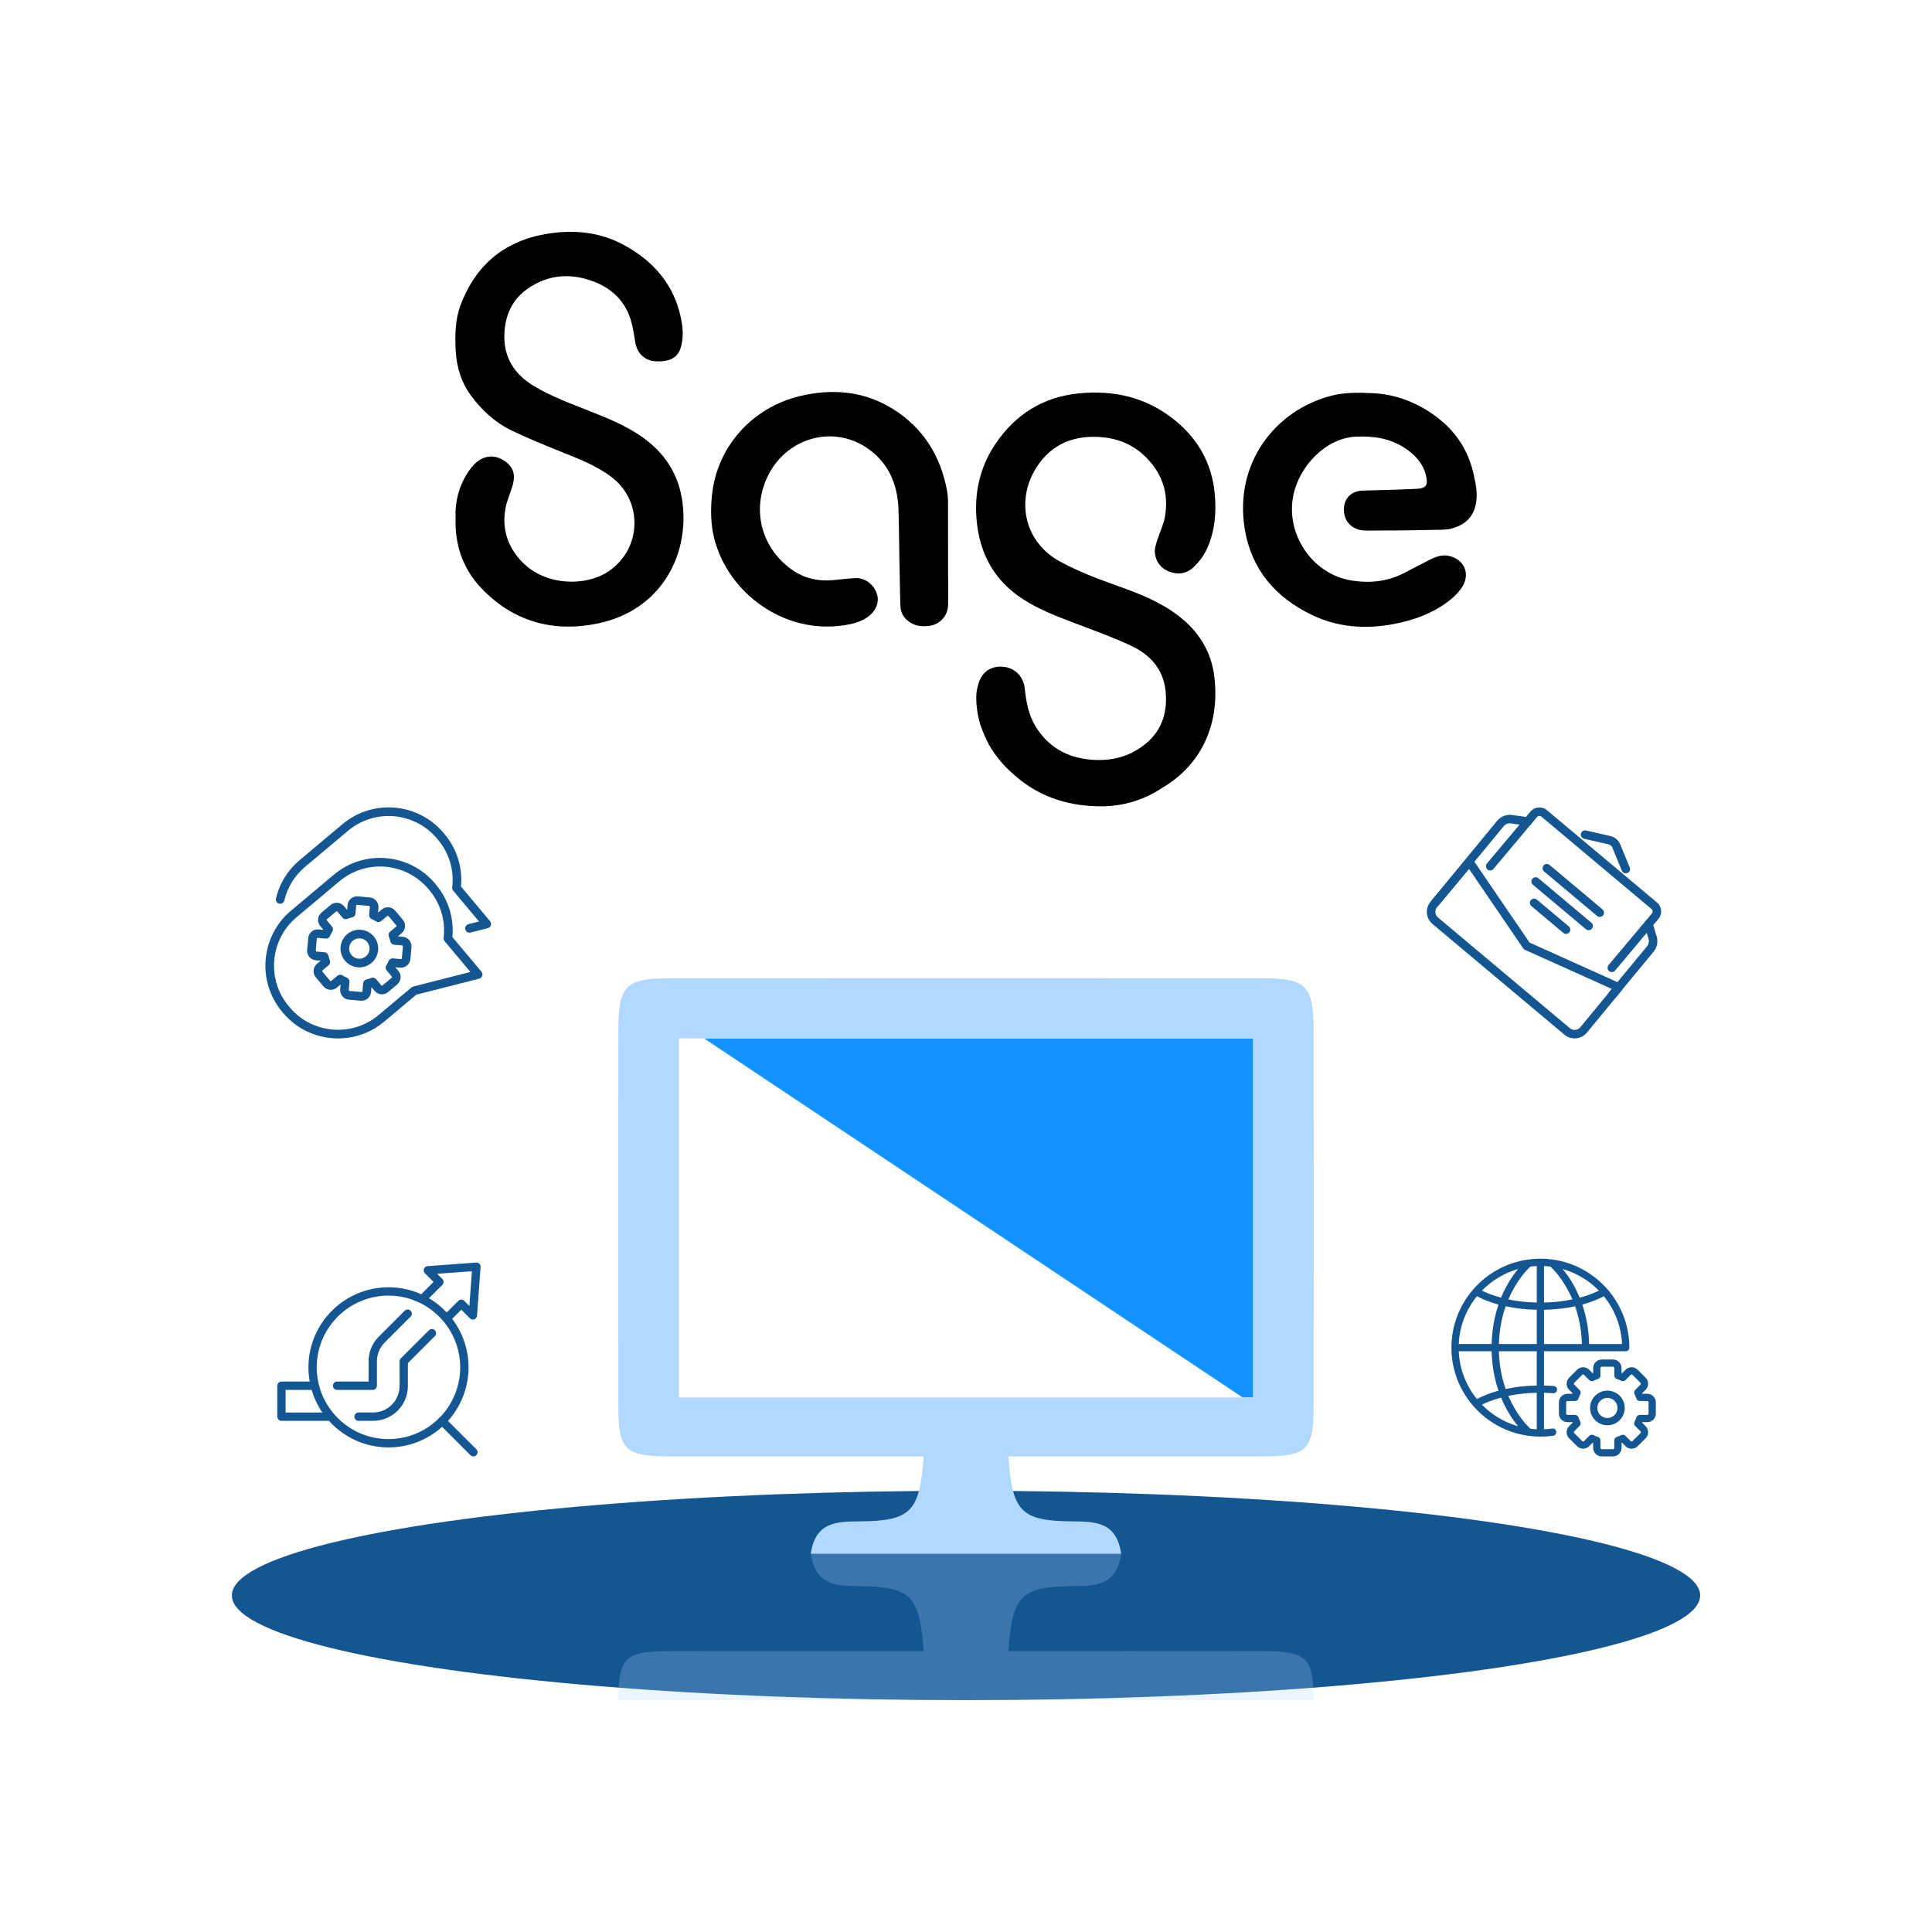 <?xml version="1.0" encoding="utf-8"?>
<!-- Generator: Adobe Illustrator 27.3.1, SVG Export Plug-In . SVG Version: 6.00 Build 0)  -->
<svg version="1.1" xmlns="http://www.w3.org/2000/svg" xmlns:xlink="http://www.w3.org/1999/xlink" x="0px" y="0px"
	 viewBox="0 0 150 149.998" style="enable-background:new 0 0 150 149.998;" xml:space="preserve">
<style type="text/css">
	.st0{fill:#135692;}
	.st1{fill:none;}
	.st2{fill:#1293FF;}
	.st3{fill:#B1D9FF;}
	.st4{opacity:0.25;}
</style>
<g id="Templete">
</g>
<g id="Work">
	<ellipse class="st0" cx="75" cy="123.871" rx="57" ry="8.127"/>
	<g>
		<g>
			<polygon class="st1" points="52.704,80.623 52.704,108.499 74.267,108.499 75.733,108.499 
				96.48,108.499 54.666,80.623 			"/>
			<polygon class="st2" points="74.267,80.623 54.666,80.623 96.48,108.499 97.296,108.499 
				97.296,80.623 75.733,80.623 			"/>
			<path class="st3" d="M101.99,79.986c-0.006-3.45-0.553-4.03-3.95-4.033
				c-7.436-0.008-38.645-0.008-46.081,0c-3.396,0.004-3.944,0.584-3.95,4.033
				c-0.017,9.719-0.017,19.437-0.001,29.156c0.006,3.463,0.497,3.929,3.997,3.934
				c6.565,0.009,13.13,0.003,19.708,0.003c-0.307,4.312-0.995,5.005-4.973,5.04
				c-1.749,0.015-3.435,0.021-3.79,2.516h24.099
				c-0.355-2.494-2.041-2.501-3.79-2.516c-3.977-0.034-4.666-0.727-4.973-5.04
				c6.578,0,13.143,0.006,19.708-0.003c3.5-0.005,3.991-0.471,3.997-3.934
				C102.007,99.423,102.007,89.704,101.99,79.986z M97.296,108.499h-0.816H75.733
				h-1.466H52.704V80.623h1.961h19.602h1.466h21.563V108.499z"/>
		</g>
		<g class="st4">
			<path class="st3" d="M97.995,128.191c-6.565-0.009-13.13-0.003-19.708-0.003
				c0.307-4.312,0.995-5.005,4.973-5.04c1.749-0.015,3.435-0.021,3.79-2.516
				H62.95c0.355,2.494,2.041,2.501,3.79,2.516
				c3.977,0.034,4.666,0.727,4.973,5.04c-6.578,0-13.143-0.006-19.708,0.003
				c-3.454,0.005-3.977,0.464-3.995,3.806h53.98
				C101.972,128.655,101.449,128.196,97.995,128.191z"/>
		</g>
	</g>
	<g>
		<path d="M89.84,41.966c-0.095,0.31-0.21,0.646-0.177,0.955
			c0.073,0.692,0.457,1.208,1.126,1.463c0.704,0.268,1.381,0.14,1.902-0.368
			c0.408-0.398,0.78-0.883,1.014-1.399c0.628-1.381,0.751-2.863,0.6-4.356
			c-0.231-2.291-1.288-4.165-3.061-5.613c-2.199-1.796-4.758-2.391-7.547-2.099
			c-2.75,0.288-4.877,1.646-6.404,3.906c-1.246,1.842-1.688,3.917-1.449,6.128
			c0.269,2.493,1.386,4.485,3.503,5.886c1.297,0.858,2.74,1.393,4.181,1.943
			c1.448,0.553,2.914,1.072,4.312,1.734c1.449,0.686,2.478,1.794,2.653,3.488
			c0.166,1.606-0.244,3.028-1.518,4.088c-1.254,1.044-2.726,1.407-4.347,1.252
			c-1.817-0.175-3.236-0.982-4.206-2.544c-0.568-0.913-0.749-1.936-0.86-2.981
			c-0.099-0.929-0.766-1.598-1.664-1.68c-0.94-0.086-1.647,0.375-1.928,1.3
			c-0.104,0.343-0.176,0.711-0.174,1.067c0.003,0.712,0.105,1.4,0.297,2.06
			l-0.003-0.002c0,0,0.007,0.02,0.009,0.027c0.004,0.014,0.009,0.027,0.013,0.041
			c0.022,0.066,0.068,0.189,0.129,0.342c0.192,0.537,0.43,1.06,0.748,1.556
			c0.453,0.708,0.981,1.311,1.563,1.836c0.001,0.001,0.001,0.001,0.002,0.001
			c0.125,0.113,0.251,0.226,0.381,0.331c1.446,1.238,3.547,2.276,6.565,2.276
			c1.706,0,3.353-0.503,4.737-1.438c2.749-1.599,4.521-4.591,4.046-8.615
			c-0.234-1.983-1.234-3.564-2.833-4.776c-1.409-1.068-3.026-1.698-4.667-2.281
			c-1.525-0.542-3.036-1.109-4.463-1.885c-2.812-1.529-3.339-4.634-2.053-6.973
			c1.089-1.981,2.852-2.852,5.108-2.708c1.292,0.083,2.452,0.515,3.413,1.398
			c1.411,1.298,1.987,2.91,1.658,4.796C90.334,40.753,90.029,41.347,89.84,41.966
			z"/>
		<path d="M114.631,38.812c0.051-0.548-0.018-1.15-0.173-1.764
			c-0.008-0.04-0.013-0.08-0.021-0.119c-0.34-1.622-1.097-2.926-2.193-3.963
			c-0.023-0.024-0.047-0.054-0.07-0.077c-0.032-0.028-0.069-0.049-0.101-0.076
			c-0.537-0.48-1.141-0.906-1.826-1.268c-1.118-0.592-2.305-0.945-3.588-1.013
			c-1.128-0.06-2.257-0.084-3.343,0.204c-4.336,1.152-7.493,5.231-6.68,10.304
			c0.504,3.144,2.375,5.335,5.213,6.701c2.011,0.968,4.14,1.123,6.315,0.717
			c1.609-0.301,3.126-0.848,4.422-1.876c0.38-0.301,0.741-0.676,0.983-1.092
			c0.594-1.02,0.06-2.096-1.095-2.333c-0.518-0.107-0.98,0.057-1.425,0.28
			c-0.698,0.35-1.386,0.722-2.082,1.076c-1.274,0.648-2.632,0.779-4.019,0.56
			c-3.06-0.483-5.151-3.598-4.533-6.621c0.465-2.276,2.529-4.441,4.854-4.55
			c1.398-0.066,2.698,0.135,3.866,0.925c0.759,0.513,1.361,1.182,1.577,2.088
			c0.183,0.768,0.018,1.009-0.764,1.04c-0.484,0.019-0.967,0.045-1.451,0.059
			c-0.902,0.028-1.805,0.045-2.707,0.076c-0.905,0.031-1.473,0.634-1.45,1.525
			c0.024,0.925,0.696,1.577,1.714,1.578c1.811,0,3.622-0.012,5.432-0.059
			l0.011,0.005c0.271,0,0.514-0.01,0.745-0.031
			c0.102-0.008,0.204-0.018,0.3-0.036c0.014-0.003,0.03-0.002,0.043-0.005
			c0.029-0.006,0.049-0.017,0.077-0.024c0.114-0.027,0.224-0.06,0.33-0.101
			c0.996-0.336,1.481-1.052,1.613-1.945c0.008-0.026,0.004-0.053,0.013-0.079
			C114.62,38.882,114.631,38.847,114.631,38.812z"/>
		<path d="M49.745,33.85c-1.21-0.829-2.554-1.374-3.905-1.91
			c-1.492-0.593-3.007-1.136-4.391-1.971c-1.543-0.93-2.371-2.252-2.288-4.089
			c0.067-1.479,0.66-2.7,1.893-3.525c1.587-1.061,3.313-1.165,5.075-0.482
			c1.399,0.542,2.398,1.513,2.844,2.968c0.176,0.574,0.253,1.179,0.357,1.773
			c0.149,0.847,0.761,1.406,1.6,1.439c1.176,0.046,1.779-0.333,1.986-1.295
			c0.187-0.87,0.056-1.733-0.172-2.575c-0.647-2.395-2.227-4.039-4.349-5.186
			c-1.828-0.988-3.829-1.172-5.842-0.857c-3.291,0.515-5.576,2.353-6.772,5.486
			c-0.449,1.176-0.467,2.404-0.396,3.64c0.072,1.248,0.42,2.405,1.161,3.417
			c0.83,1.135,1.848,2.091,3.112,2.71c1.252,0.613,2.552,1.133,3.846,1.657
			c1.368,0.554,2.752,1.069,3.948,1.965c2.488,1.865,2.389,5.576-0.18,7.327
			c-1.818,1.239-4.953,1.13-6.729-0.707c-1.13-1.169-1.592-2.57-1.296-4.174
			c0.109-0.589,0.365-1.15,0.54-1.728c0.206-0.678,0.173-1.304-0.421-1.801
			c-0.824-0.689-1.8-0.648-2.546,0.121c-0.145,0.15-0.279,0.313-0.398,0.484
			c-0.798,1.145-1.103,2.429-1.052,3.686c-0.077,2.456,0.825,4.199,1.981,5.421
			c2.474,2.617,5.575,3.469,9.017,2.772c4.89-0.99,7.125-5.217,6.63-9.331
			C52.724,36.831,51.601,35.122,49.745,33.85z"/>
		<path d="M73.608,44.826c0-1.937,0.003-3.875-0.003-5.812
			c-0.001-0.307-0.022-0.618-0.078-0.919c-0.504-2.71-1.852-4.877-4.212-6.349
			c-2.241-1.397-4.714-1.589-7.198-0.997c-3.728,0.889-6.472,3.945-6.844,7.741
			c-0.109,1.113-0.094,2.222,0.179,3.309c1.071,4.257,5.472,7.526,10.208,6.726
			c0.63-0.106,1.249-0.275,1.775-0.671c0.593-0.447,0.847-1.129,0.648-1.739
			c-0.241-0.738-0.905-1.255-1.651-1.229c-0.57,0.02-1.137,0.096-1.706,0.152
			c-1.097,0.107-2.131-0.086-3.061-0.687c-2.298-1.486-3.406-4.413-2.12-7.245
			c1.395-3.072,5.014-4.142,7.707-2.368c1.71,1.126,2.443,2.834,2.507,4.841
			c0.042,1.342,0.048,2.685,0.073,4.028c0.021,1.133,0.041,2.266,0.071,3.399
			c0.017,0.642,0.339,1.097,0.896,1.4c0.417,0.226,0.868,0.239,1.32,0.189
			c0.846-0.094,1.473-0.777,1.491-1.625c0.015-0.714,0.003-1.429,0.003-2.144
			C73.611,44.826,73.609,44.826,73.608,44.826z"/>
	</g>
	<g>
		<path class="st0" d="M26.96,72.523c-0.618,0.519-0.699,1.443-0.18,2.061
			c0.519,0.618,1.443,0.699,2.061,0.18c0.618-0.519,0.699-1.443,0.18-2.061
			C28.502,72.085,27.578,72.004,26.96,72.523z M28.41,74.251
			c-0.335,0.281-0.836,0.237-1.117-0.098c-0.281-0.335-0.237-0.836,0.098-1.117
			c0.335-0.281,0.836-0.237,1.117,0.098
			C28.788,73.469,28.745,73.97,28.41,74.251z"/>
		<path class="st0" d="M29.64,70.612l-0.29,0.244l0.033-0.377
			c0.017-0.197-0.043-0.389-0.17-0.541c-0.127-0.152-0.306-0.245-0.503-0.262
			l-0.922-0.081c-0.407-0.036-0.767,0.267-0.802,0.673l-0.033,0.378l-0.244-0.291
			c-0.263-0.313-0.731-0.354-1.044-0.091l-0.708,0.594
			c-0.313,0.263-0.354,0.731-0.091,1.044l0.244,0.291l-0.378-0.033
			c-0.197-0.017-0.389,0.043-0.541,0.17c-0.152,0.127-0.245,0.306-0.262,0.503
			l-0.081,0.921c-0.017,0.197,0.043,0.389,0.17,0.541
			c0.127,0.152,0.306,0.245,0.503,0.262l0.377,0.033l-0.29,0.243
			c-0.313,0.263-0.354,0.731-0.091,1.044l0.595,0.709
			c0.263,0.313,0.731,0.354,1.044,0.091l0.29-0.244l-0.033,0.378
			c-0.017,0.197,0.043,0.389,0.17,0.541c0.127,0.152,0.306,0.245,0.503,0.262
			l0.921,0.081c0.197,0.017,0.389-0.043,0.541-0.17
			c0.152-0.127,0.245-0.306,0.262-0.503l0.033-0.378l0.244,0.29
			c0.263,0.313,0.731,0.354,1.044,0.091l0.708-0.594
			c0.313-0.263,0.354-0.731,0.091-1.044l-0.244-0.29l0.378,0.033
			c0.203,0.018,0.395-0.049,0.54-0.171c0.145-0.122,0.244-0.299,0.262-0.503
			l0.081-0.922c0.035-0.407-0.267-0.767-0.674-0.802l-0.377-0.033
			c-0-0-0-0.001-0-0.001l0.29-0.243
			c0.313-0.263,0.354-0.731,0.091-1.044l-0.595-0.709
			C30.421,70.391,29.952,70.35,29.64,70.612z M30.765,71.843
			c0.025,0.03,0.021,0.074-0.009,0.099l-0.469,0.394
			c-0.004,0.003-0.007,0.007-0.01,0.011c-0.009,0.008-0.017,0.017-0.025,0.026
			c-0.007,0.008-0.014,0.016-0.02,0.025c-0.006,0.008-0.011,0.017-0.017,0.026
			c-0.006,0.01-0.012,0.02-0.016,0.031c-0.004,0.009-0.007,0.018-0.011,0.027
			c-0.004,0.011-0.007,0.022-0.01,0.033c-0.002,0.01-0.004,0.02-0.005,0.03
			c-0.002,0.011-0.003,0.022-0.003,0.033c-0.001,0.011-0,0.021,0,0.032
			c0.001,0.011,0.001,0.022,0.003,0.033c0.002,0.01,0.004,0.02,0.006,0.031
			c0.003,0.012,0.006,0.023,0.01,0.034c0.002,0.005,0.002,0.01,0.004,0.015
			c0.047,0.113,0.086,0.236,0.116,0.366c0.001,0.005,0.003,0.009,0.005,0.013
			c0.003,0.011,0.007,0.022,0.011,0.033c0.004,0.01,0.008,0.02,0.013,0.029
			c0.005,0.01,0.01,0.019,0.016,0.028c0.006,0.009,0.012,0.018,0.019,0.027
			c0.006,0.008,0.014,0.016,0.021,0.024c0.007,0.008,0.015,0.016,0.023,0.023
			c0.008,0.007,0.017,0.013,0.026,0.02c0.009,0.006,0.017,0.012,0.026,0.017
			c0.009,0.005,0.019,0.01,0.029,0.015c0.01,0.005,0.02,0.009,0.03,0.012
			c0.01,0.003,0.02,0.006,0.03,0.008c0.012,0.003,0.024,0.005,0.036,0.007
			c0.005,0.001,0.009,0.002,0.013,0.003l0.61,0.053
			c0.039,0.003,0.068,0.038,0.064,0.077l-0.081,0.921
			c-0.004,0.039-0.038,0.068-0.077,0.064l-0.613-0.054
			c-0.005-0-0.009,0-0.014,0c-0.012-0.001-0.024-0-0.037,0
			c-0.01,0.001-0.02,0.001-0.03,0.003c-0.011,0.002-0.022,0.004-0.033,0.007
			c-0.01,0.003-0.02,0.006-0.03,0.009c-0.01,0.004-0.02,0.008-0.03,0.013
			c-0.009,0.005-0.018,0.009-0.027,0.014c-0.01,0.006-0.019,0.012-0.028,0.019
			c-0.008,0.006-0.016,0.012-0.023,0.019c-0.008,0.008-0.016,0.016-0.024,0.024
			c-0.007,0.008-0.014,0.016-0.02,0.024c-0.006,0.008-0.012,0.017-0.018,0.027
			c-0.006,0.01-0.012,0.021-0.017,0.031c-0.002,0.004-0.005,0.008-0.007,0.013
			c-0.048,0.116-0.108,0.23-0.177,0.341c-0.002,0.004-0.004,0.008-0.006,0.012
			c-0.006,0.011-0.011,0.021-0.016,0.032c-0.004,0.01-0.008,0.019-0.011,0.029
			c-0.003,0.01-0.006,0.021-0.008,0.031c-0.002,0.011-0.005,0.021-0.006,0.032
			c-0.001,0.01-0.002,0.021-0.002,0.031c-0,0.011-0,0.022,0,0.032
			c0.001,0.011,0.002,0.022,0.004,0.032c0.002,0.01,0.004,0.02,0.006,0.03
			c0.003,0.011,0.007,0.021,0.011,0.032c0.004,0.01,0.008,0.02,0.012,0.029
			c0.005,0.009,0.01,0.019,0.016,0.028c0.006,0.01,0.013,0.02,0.02,0.029
			c0.003,0.004,0.005,0.008,0.008,0.012l0.395,0.47
			c0.025,0.03,0.021,0.074-0.009,0.1l-0.708,0.594
			c-0.03,0.025-0.074,0.021-0.099-0.009l-0.397-0.473
			c-0.003-0.004-0.007-0.007-0.011-0.011c-0.008-0.009-0.016-0.017-0.025-0.025
			c-0.008-0.007-0.016-0.014-0.025-0.02c-0.009-0.006-0.018-0.012-0.027-0.017
			c-0.01-0.006-0.019-0.011-0.03-0.016c-0.009-0.004-0.019-0.008-0.029-0.011
			c-0.01-0.004-0.021-0.007-0.031-0.01c-0.01-0.003-0.021-0.004-0.032-0.006
			c-0.011-0.001-0.021-0.003-0.032-0.003c-0.011-0.001-0.022-0-0.032,0
			c-0.011,0.001-0.022,0.001-0.033,0.003c-0.01,0.002-0.02,0.004-0.03,0.006
			c-0.012,0.003-0.023,0.006-0.035,0.01c-0.005,0.002-0.01,0.002-0.014,0.004
			c-0.111,0.046-0.233,0.084-0.363,0.114c-0.005,0.001-0.009,0.003-0.014,0.005
			c-0.011,0.003-0.022,0.007-0.033,0.011c-0.01,0.004-0.02,0.008-0.03,0.013
			c-0.009,0.005-0.018,0.01-0.027,0.016c-0.01,0.006-0.019,0.012-0.028,0.019
			c-0.008,0.006-0.015,0.013-0.022,0.02c-0.008,0.008-0.016,0.016-0.024,0.024
			c-0.007,0.008-0.013,0.016-0.019,0.024c-0.006,0.009-0.013,0.018-0.018,0.028
			c-0.005,0.009-0.01,0.019-0.014,0.028c-0.005,0.01-0.009,0.021-0.013,0.031
			c-0.003,0.01-0.006,0.019-0.008,0.029c-0.003,0.012-0.005,0.024-0.007,0.036
			c-0.001,0.005-0.002,0.009-0.003,0.013l-0.054,0.616
			c-0.004,0.048-0.029,0.068-0.076,0.064l-0.921-0.081
			c-0.024-0.002-0.039-0.015-0.048-0.025c-0.009-0.01-0.018-0.027-0.016-0.052
			l0.054-0.617c0-0.005-0-0.009-0-0.013
			c0.001-0.013,0-0.025-0-0.037c-0.001-0.01-0.001-0.02-0.003-0.03
			c-0.002-0.011-0.004-0.022-0.007-0.033c-0.003-0.01-0.005-0.02-0.009-0.03
			c-0.004-0.01-0.008-0.02-0.013-0.03c-0.005-0.009-0.009-0.019-0.014-0.028
			c-0.006-0.01-0.012-0.019-0.019-0.028c-0.006-0.008-0.012-0.016-0.019-0.024
			c-0.008-0.008-0.016-0.016-0.024-0.024c-0.008-0.007-0.016-0.014-0.024-0.02
			c-0.008-0.006-0.017-0.012-0.027-0.018c-0.01-0.006-0.02-0.012-0.031-0.017
			c-0.004-0.002-0.008-0.005-0.012-0.007c-0.117-0.049-0.23-0.108-0.337-0.176
			c-0.004-0.003-0.008-0.004-0.012-0.006c-0.011-0.006-0.022-0.012-0.033-0.016
			c-0.009-0.004-0.019-0.008-0.029-0.011c-0.01-0.003-0.021-0.006-0.032-0.009
			c-0.011-0.002-0.021-0.005-0.032-0.006c-0.011-0.001-0.021-0.002-0.032-0.002
			c-0.011-0-0.021-0-0.032,0c-0.011,0.001-0.022,0.002-0.033,0.004
			c-0.01,0.002-0.02,0.003-0.03,0.006c-0.011,0.003-0.022,0.007-0.032,0.011
			c-0.01,0.004-0.019,0.007-0.029,0.012c-0.01,0.005-0.019,0.01-0.028,0.016
			c-0.01,0.006-0.019,0.012-0.029,0.02c-0.004,0.003-0.008,0.005-0.012,0.008
			l-0.474,0.398c-0.03,0.025-0.074,0.021-0.099-0.009l-0.595-0.709
			c-0.025-0.03-0.021-0.074,0.009-0.099l0.474-0.398c0,0,0-0,0-0
			c0-0,0.001-0.001,0.001-0.001c0.024-0.021,0.044-0.044,0.06-0.07
			c0.004-0.006,0.007-0.011,0.011-0.017c0.016-0.026,0.028-0.054,0.036-0.083
			c0.001-0.004,0.001-0.008,0.002-0.013c0.006-0.028,0.009-0.056,0.008-0.084
			c-0-0.005,0-0.01-0-0.016c-0.002-0.031-0.01-0.062-0.021-0.092
			c-0.001-0.003-0.001-0.006-0.002-0.009c-0.047-0.115-0.085-0.236-0.114-0.361
			c-0.001-0.005-0.003-0.009-0.005-0.014c-0.003-0.011-0.007-0.022-0.011-0.033
			c-0.004-0.01-0.008-0.02-0.013-0.03c-0.005-0.009-0.01-0.018-0.016-0.027
			c-0.006-0.01-0.012-0.019-0.019-0.028c-0.006-0.008-0.013-0.015-0.02-0.023
			c-0.008-0.008-0.015-0.016-0.024-0.024c-0.008-0.007-0.016-0.013-0.025-0.019
			c-0.009-0.006-0.018-0.013-0.027-0.018c-0.009-0.005-0.019-0.01-0.028-0.014
			c-0.01-0.005-0.021-0.009-0.031-0.013c-0.009-0.003-0.019-0.006-0.029-0.008
			c-0.012-0.003-0.024-0.005-0.037-0.007c-0.004-0.001-0.009-0.002-0.013-0.002
			l-0.618-0.054c-0.024-0.002-0.039-0.015-0.048-0.025
			c-0.009-0.01-0.018-0.027-0.016-0.052l0.08-0.921
			c0.004-0.048,0.028-0.068,0.077-0.064l0.616,0.054
			c0.026,0.002,0.051,0.001,0.076-0.003c0.006-0.001,0.012-0.003,0.019-0.004
			c0.021-0.004,0.042-0.01,0.061-0.019c0.007-0.003,0.014-0.006,0.02-0.009
			c0.024-0.012,0.047-0.025,0.067-0.042c0-0,0.001-0.001,0.001-0.001
			c0.002-0.001,0.003-0.003,0.004-0.005c0.016-0.014,0.031-0.03,0.044-0.047
			c0.005-0.006,0.009-0.013,0.013-0.02c0.009-0.014,0.018-0.029,0.025-0.044
			c0.002-0.004,0.005-0.007,0.006-0.011c0.052-0.122,0.111-0.236,0.175-0.338
			c0.003-0.004,0.004-0.009,0.007-0.013c0.006-0.011,0.012-0.022,0.016-0.033
			c0.004-0.009,0.008-0.019,0.011-0.028c0.004-0.011,0.006-0.021,0.009-0.032
			c0.002-0.011,0.005-0.021,0.006-0.032c0.001-0.011,0.002-0.021,0.002-0.032
			c0-0.011,0-0.021-0-0.032c-0.001-0.011-0.002-0.022-0.004-0.033
			c-0.002-0.01-0.004-0.02-0.006-0.03c-0.003-0.011-0.006-0.021-0.01-0.032
			c-0.004-0.01-0.008-0.02-0.012-0.029c-0.005-0.01-0.01-0.019-0.016-0.028
			c-0.006-0.01-0.013-0.02-0.02-0.029c-0.003-0.004-0.005-0.008-0.008-0.012
			l-0.397-0.474c-0.025-0.03-0.021-0.074,0.009-0.099l0.708-0.594
			c0.03-0.025,0.075-0.021,0.099,0.009l0.395,0.471
			c0.003,0.003,0.006,0.006,0.01,0.009c0.008,0.009,0.017,0.018,0.027,0.026
			c0.008,0.007,0.015,0.013,0.023,0.019c0.009,0.007,0.019,0.012,0.028,0.018
			c0.009,0.005,0.018,0.011,0.028,0.015c0.01,0.005,0.02,0.008,0.03,0.012
			c0.01,0.004,0.02,0.007,0.03,0.01c0.011,0.003,0.021,0.004,0.032,0.006
			c0.01,0.001,0.021,0.003,0.031,0.003c0.011,0.001,0.022,0,0.033-0
			c0.011-0.001,0.022-0.001,0.033-0.003c0.01-0.001,0.02-0.004,0.03-0.006
			c0.012-0.003,0.023-0.006,0.035-0.01c0.004-0.002,0.009-0.002,0.013-0.004
			c0.121-0.049,0.244-0.088,0.366-0.115c0.004-0.001,0.008-0.003,0.012-0.004
			c0.017-0.005,0.033-0.011,0.049-0.018c0.007-0.003,0.014-0.006,0.021-0.009
			c0.02-0.01,0.038-0.022,0.055-0.036c0.002-0.001,0.003-0.002,0.005-0.003
			c0-0,0.001-0.001,0.001-0.001c0.02-0.017,0.037-0.037,0.053-0.058
			c0.004-0.006,0.008-0.012,0.012-0.019c0.011-0.018,0.021-0.036,0.029-0.056
			c0.002-0.006,0.005-0.012,0.007-0.018c0.008-0.024,0.014-0.049,0.016-0.075
			l0.054-0.613c0.003-0.039,0.038-0.068,0.077-0.064l0.921,0.081
			c0.024,0.002,0.039,0.015,0.048,0.025c0.009,0.01,0.018,0.027,0.016,0.051
			l-0.053,0.61c-0,0.005,0,0.009,0,0.014
			c-0.001,0.012-0,0.024,0,0.036c0.001,0.01,0.002,0.021,0.003,0.031
			c0.002,0.011,0.004,0.021,0.007,0.032c0.003,0.011,0.006,0.021,0.009,0.031
			c0.004,0.01,0.008,0.019,0.013,0.029c0.005,0.01,0.009,0.019,0.015,0.029
			c0.006,0.009,0.012,0.018,0.018,0.027c0.006,0.008,0.013,0.017,0.02,0.025
			c0.007,0.008,0.015,0.015,0.023,0.023c0.008,0.007,0.016,0.015,0.025,0.021
			c0.008,0.006,0.017,0.011,0.025,0.017c0.011,0.007,0.021,0.012,0.033,0.018
			c0.004,0.002,0.008,0.005,0.012,0.007c0.116,0.049,0.231,0.108,0.341,0.178
			c0.003,0.002,0.006,0.002,0.008,0.003c0.027,0.016,0.056,0.029,0.087,0.037
			c0.005,0.001,0.01,0.002,0.015,0.003c0.028,0.006,0.056,0.008,0.084,0.007
			c0.004-0,0.008,0,0.012-0c0.03-0.003,0.06-0.01,0.088-0.021
			c0.006-0.002,0.012-0.005,0.018-0.008c0.028-0.012,0.055-0.027,0.079-0.048
			c0-0,0.001-0,0.001-0.001c0,0,0-0,0-0l0.469-0.394
			c0.03-0.025,0.074-0.021,0.099,0.009L30.765,71.843z"/>
		<path class="st0" d="M33.776,68.595c-1.975-2.354-5.498-2.662-7.852-0.687l-3.33,2.794
			c-2.354,1.975-2.662,5.498-0.687,7.852l0.068,0.081
			c1.975,2.354,5.498,2.662,7.852,0.687l2.499-2.097l4.88-1.242
			c0.05-0.013,0.095-0.036,0.133-0.068c0.048-0.04,0.084-0.093,0.104-0.154
			c0.035-0.11,0.012-0.23-0.062-0.318l-2.256-2.689
			c0.133-1.488-0.319-2.931-1.281-4.077L33.776,68.595z M33.33,69.106
			c0.874,1.041,1.269,2.361,1.114,3.715c-0.01,0.091,0.017,0.183,0.076,0.254
			l2.004,2.388l-4.438,1.13c-0.049,0.013-0.094,0.036-0.133,0.068l-2.558,2.146
			c-2.071,1.738-5.17,1.467-6.907-0.604l-0.068-0.081
			c-1.738-2.071-1.467-5.17,0.604-6.907l3.33-2.794
			c2.071-1.738,5.17-1.467,6.907,0.604L33.33,69.106z"/>
		<path class="st0" d="M26.592,63.987l-3.33,2.794c-0.924,0.775-1.559,1.804-1.838,2.974
			c-0.043,0.18,0.068,0.361,0.248,0.404c0.18,0.043,0.361-0.068,0.404-0.248
			c0.245-1.03,0.804-1.934,1.617-2.616l3.33-2.794
			c2.071-1.738,5.169-1.467,6.907,0.604l0.067,0.079
			c0.875,1.043,1.271,2.362,1.113,3.715c-0.011,0.092,0.017,0.184,0.076,0.254
			l2.005,2.39l-0.823,0.209c-0.179,0.045-0.288,0.228-0.242,0.407
			c0.045,0.179,0.228,0.288,0.407,0.242l1.34-0.34
			c0.05-0.013,0.095-0.036,0.133-0.068c0.047-0.04,0.084-0.093,0.104-0.154
			c0.035-0.11,0.012-0.23-0.062-0.318l-2.257-2.69
			c0.135-1.487-0.317-2.929-1.28-4.078l-0.067-0.079
			C32.468,62.32,28.945,62.012,26.592,63.987z"/>
	</g>
	<g>
		<path class="st0" d="M119.877,108.135c0.24,0.005,0.478,0.014,0.71,0.031
			c0.007,0,0.014,0.001,0.021,0.001c0.146,0,0.269-0.113,0.28-0.26
			c0.012-0.155-0.104-0.29-0.259-0.301c-0.246-0.018-0.498-0.028-0.752-0.033
			v-2.661h6.345c0.155,0,0.281-0.126,0.281-0.281c0-1.722-0.635-3.298-1.681-4.509
			c-0-0.001-0.001-0.002-0.001-0.002c-0.013-0.02-0.029-0.037-0.046-0.052
			c-1.071-1.215-2.561-2.05-4.242-2.279c-0.007-0.001-0.014-0.002-0.021-0.003
			c-0.3-0.04-0.606-0.063-0.917-0.063c-0.311,0-0.616,0.023-0.916,0.063
			c-0.007,0-0.014,0.002-0.021,0.003c-1.681,0.229-3.17,1.064-4.241,2.278
			c-0.017,0.016-0.034,0.033-0.047,0.053c-0.001,0.001-0.001,0.003-0.002,0.004
			c-1.046,1.211-1.68,2.786-1.68,4.508c0,1.722,0.635,3.298,1.681,4.509
			c0,0.001,0.001,0.002,0.001,0.002c0.014,0.021,0.031,0.04,0.049,0.056
			c1.069,1.21,2.553,2.043,4.227,2.274c0.007,0.001,0.014,0.002,0.022,0.003
			c0.304,0.041,0.613,0.064,0.928,0.064c0.333,0,0.668-0.024,0.996-0.071
			c0.154-0.022,0.26-0.165,0.238-0.318c-0.022-0.154-0.166-0.261-0.319-0.238
			c-0.21,0.03-0.424,0.05-0.638,0.059c0.001-0.011,0.003-0.022,0.003-0.033
			V108.135z M118.82,110.927c-0.226-0.208-1.075-1.057-1.712-2.551
			c0.618-0.129,1.355-0.225,2.206-0.243v2.803c0,0.011,0.002,0.022,0.003,0.033
			C119.15,110.962,118.984,110.947,118.82,110.927z M119.314,107.571
			c-0.939,0.018-1.744,0.126-2.414,0.271c-0.287-0.816-0.497-1.793-0.527-2.93
			h2.94V107.571z M113.257,104.912h2.554c0.029,1.188,0.239,2.209,0.531,3.065
			c-0.829,0.226-1.389,0.491-1.675,0.646
			C113.838,107.6,113.319,106.315,113.257,104.912z M114.668,100.638
			c0.286,0.155,0.846,0.42,1.675,0.646c-0.292,0.857-0.502,1.877-0.531,3.065
			H113.257C113.319,102.947,113.838,101.661,114.668,100.638z M118.82,98.335
			c0.163-0.02,0.328-0.035,0.495-0.042v2.836
			c-0.852-0.018-1.588-0.114-2.206-0.243
			C117.744,99.391,118.594,98.543,118.82,98.335z M120.372,98.335
			c0.226,0.208,1.075,1.057,1.712,2.551c-0.618,0.129-1.355,0.225-2.207,0.243
			v-2.836C120.043,98.3,120.208,98.315,120.372,98.335z M119.314,101.691v2.659
			h-2.94c0.03-1.137,0.24-2.113,0.527-2.93
			C117.571,101.564,118.375,101.672,119.314,101.691z M119.877,101.691
			c0.939-0.018,1.744-0.127,2.414-0.271c0.287,0.816,0.497,1.792,0.527,2.93
			h-2.94V101.691z M125.934,104.35h-2.554c-0.029-1.188-0.239-2.209-0.531-3.065
			c0.829-0.226,1.389-0.491,1.674-0.646
			C125.353,101.661,125.872,102.947,125.934,104.35z M124.135,100.204
			c-0.289,0.144-0.787,0.36-1.487,0.548c-0.413-1.005-0.923-1.743-1.323-2.224
			C122.407,98.834,123.371,99.42,124.135,100.204z M117.866,98.527
			c-0.4,0.481-0.91,1.219-1.323,2.224c-0.7-0.188-1.198-0.403-1.487-0.548
			C115.82,99.42,116.784,98.834,117.866,98.527z M115.056,109.058
			c0.289-0.144,0.787-0.36,1.487-0.548c0.413,1.005,0.923,1.743,1.323,2.224
			C116.784,110.428,115.82,109.841,115.056,109.058z"/>
		<path class="st0" d="M124.799,107.968c-0.742,0-1.345,0.603-1.345,1.345
			c0,0.742,0.603,1.345,1.345,1.345c0.742,0,1.345-0.603,1.345-1.345
			C126.145,108.572,125.541,107.968,124.799,107.968z M124.799,110.096
			c-0.432,0-0.783-0.351-0.783-0.783c0-0.432,0.351-0.783,0.783-0.783
			c0.432,0,0.783,0.351,0.783,0.783C125.582,109.745,125.231,110.096,124.799,110.096z
			"/>
		<path class="st0" d="M127.895,108.213h-0.382c-0.006-0.014-0.012-0.028-0.018-0.043
			l0.269-0.269c0.125-0.125,0.195-0.292,0.195-0.47
			c0-0.177-0.069-0.344-0.195-0.469l-0.617-0.617
			c-0.259-0.259-0.68-0.259-0.939,0l-0.272,0.272
			c-0.014-0.006-0.028-0.011-0.041-0.017v-0.384c0-0.366-0.298-0.664-0.664-0.664
			h-0.872c-0.366,0-0.664,0.298-0.664,0.664v0.387
			c-0.013,0.005-0.026,0.011-0.039,0.017l-0.274-0.274
			c-0.125-0.125-0.292-0.194-0.469-0.194c-0.177,0-0.344,0.069-0.469,0.194
			l-0.617,0.617c-0.125,0.125-0.195,0.292-0.195,0.469
			c0,0.177,0.069,0.344,0.195,0.469l0.275,0.275
			c-0.005,0.012-0.011,0.025-0.016,0.037h-0.388c-0.366,0-0.664,0.298-0.664,0.664
			v0.873c0,0.366,0.298,0.664,0.664,0.664h0.388
			c0.005,0.013,0.01,0.025,0.016,0.038l-0.275,0.275
			c-0.125,0.125-0.195,0.292-0.195,0.469c0,0.177,0.069,0.344,0.195,0.469
			l0.617,0.617c0.125,0.125,0.292,0.194,0.469,0.194
			c0.177,0,0.344-0.069,0.469-0.194l0.274-0.274
			c0.013,0.006,0.026,0.011,0.039,0.017v0.386c0,0.366,0.298,0.664,0.664,0.664
			h0.872c0.366,0,0.664-0.298,0.664-0.664v-0.383
			c0.014-0.006,0.028-0.011,0.042-0.017l0.272,0.272
			c0.129,0.129,0.299,0.194,0.469,0.194c0.17,0,0.34-0.065,0.47-0.194
			l0.617-0.617c0.125-0.125,0.195-0.292,0.195-0.469
			c0-0.177-0.069-0.344-0.195-0.469l-0.27-0.27
			c0.006-0.014,0.012-0.029,0.018-0.043h0.381c0.366,0,0.664-0.298,0.664-0.664
			v-0.873C128.558,108.51,128.261,108.213,127.895,108.213z M127.996,109.75
			c0,0.056-0.046,0.102-0.101,0.102h-0.578c-0.005,0-0.009,0.001-0.014,0.001
			c-0.009,0-0.018,0.001-0.027,0.003c-0.01,0.001-0.019,0.003-0.029,0.006
			c-0.008,0.002-0.015,0.004-0.023,0.007c-0.01,0.003-0.02,0.007-0.029,0.012
			c-0.007,0.003-0.013,0.007-0.02,0.011c-0.009,0.005-0.017,0.01-0.025,0.017
			c-0.007,0.005-0.013,0.01-0.019,0.016c-0.007,0.006-0.014,0.013-0.021,0.02
			c-0.006,0.006-0.011,0.013-0.017,0.02c-0.006,0.007-0.011,0.015-0.016,0.023
			c-0.005,0.007-0.009,0.015-0.012,0.023c-0.004,0.009-0.008,0.018-0.012,0.027
			c-0.002,0.004-0.004,0.008-0.005,0.012c-0.035,0.112-0.082,0.227-0.141,0.341
			c-0.002,0.004-0.003,0.008-0.004,0.011c-0.004,0.009-0.008,0.018-0.011,0.027
			c-0.003,0.009-0.006,0.017-0.008,0.026c-0.002,0.009-0.003,0.018-0.005,0.027
			c-0.001,0.009-0.002,0.018-0.003,0.027c-0,0.009,0,0.018,0.001,0.026
			c0.001,0.009,0.001,0.018,0.003,0.027c0.001,0.009,0.004,0.018,0.006,0.027
			c0.002,0.008,0.004,0.017,0.007,0.025c0.003,0.009,0.007,0.017,0.011,0.025
			c0.004,0.008,0.008,0.016,0.013,0.024c0.005,0.008,0.01,0.015,0.015,0.022
			c0.006,0.008,0.012,0.016,0.019,0.023c0.003,0.003,0.005,0.006,0.007,0.009
			l0.408,0.408c0.026,0.026,0.03,0.056,0.03,0.072s-0.004,0.046-0.03,0.072
			l-0.617,0.617c-0.04,0.039-0.104,0.04-0.144,0l-0.41-0.41
			c-0.003-0.003-0.006-0.005-0.009-0.008c-0.007-0.007-0.015-0.013-0.023-0.019
			c-0.007-0.005-0.015-0.011-0.022-0.015c-0.007-0.004-0.015-0.008-0.023-0.012
			c-0.009-0.004-0.018-0.008-0.027-0.011c-0.008-0.003-0.015-0.005-0.023-0.007
			c-0.01-0.003-0.019-0.005-0.029-0.006c-0.008-0.001-0.016-0.002-0.025-0.002
			c-0.01-0.001-0.019-0.001-0.029-0.001c-0.009,0-0.017,0.001-0.025,0.002
			c-0.01,0.001-0.019,0.003-0.029,0.005c-0.008,0.002-0.016,0.004-0.024,0.007
			c-0.01,0.003-0.019,0.007-0.029,0.011c-0.004,0.002-0.008,0.003-0.011,0.004
			c-0.107,0.055-0.221,0.103-0.34,0.141c-0.004,0.001-0.007,0.003-0.011,0.005
			c-0.01,0.004-0.019,0.008-0.028,0.012c-0.008,0.004-0.016,0.008-0.023,0.012
			c-0.008,0.005-0.015,0.01-0.022,0.016c-0.007,0.006-0.015,0.011-0.021,0.018
			c-0.006,0.006-0.012,0.012-0.018,0.019c-0.006,0.007-0.012,0.014-0.017,0.021
			c-0.005,0.007-0.01,0.015-0.015,0.023c-0.004,0.007-0.009,0.015-0.012,0.023
			c-0.004,0.008-0.007,0.017-0.01,0.026c-0.003,0.008-0.006,0.017-0.008,0.026
			c-0.002,0.009-0.004,0.017-0.005,0.026c-0.001,0.01-0.003,0.02-0.003,0.03
			c-0,0.004-0.001,0.008-0.001,0.012v0.579c0,0.056-0.046,0.102-0.102,0.102
			h-0.872c-0.056,0-0.102-0.046-0.102-0.102v-0.582c0-0.004-0.001-0.008-0.001-0.013
			c-0-0.01-0.001-0.02-0.003-0.03c-0.001-0.009-0.003-0.017-0.005-0.026
			c-0.002-0.009-0.005-0.017-0.008-0.026c-0.003-0.009-0.006-0.017-0.01-0.026
			c-0.004-0.008-0.008-0.016-0.013-0.023c-0.005-0.008-0.009-0.015-0.015-0.023
			c-0.005-0.007-0.011-0.014-0.018-0.021c-0.006-0.007-0.012-0.013-0.018-0.019
			c-0.007-0.006-0.014-0.012-0.021-0.018c-0.007-0.006-0.015-0.011-0.022-0.016
			c-0.007-0.005-0.015-0.009-0.023-0.012c-0.009-0.005-0.018-0.009-0.028-0.012
			c-0.004-0.001-0.007-0.004-0.011-0.005c-0.11-0.035-0.224-0.082-0.337-0.14
			c-0.003-0.002-0.007-0.003-0.011-0.004c-0.009-0.004-0.019-0.008-0.029-0.011
			c-0.008-0.003-0.016-0.005-0.025-0.007c-0.009-0.002-0.018-0.004-0.027-0.005
			c-0.009-0.001-0.018-0.002-0.027-0.003c-0.009-0-0.018,0-0.027,0.001
			c-0.009,0.001-0.018,0.001-0.026,0.003c-0.009,0.001-0.018,0.004-0.027,0.006
			c-0.008,0.002-0.016,0.004-0.024,0.007c-0.009,0.003-0.017,0.007-0.026,0.011
			c-0.008,0.004-0.016,0.008-0.024,0.012c-0.008,0.005-0.015,0.01-0.022,0.015
			c-0.008,0.006-0.016,0.012-0.023,0.019c-0.003,0.003-0.006,0.005-0.009,0.007
			l-0.412,0.412c-0.026,0.026-0.056,0.03-0.072,0.03
			c-0.016,0-0.046-0.004-0.072-0.03l-0.617-0.617
			c-0.026-0.026-0.03-0.056-0.03-0.072s0.004-0.046,0.03-0.072l0.413-0.413
			c0.003-0.003,0.005-0.006,0.007-0.009c0.007-0.008,0.013-0.015,0.019-0.024
			c0.005-0.007,0.01-0.014,0.015-0.022c0.005-0.008,0.009-0.016,0.013-0.024
			c0.004-0.008,0.008-0.017,0.011-0.025c0.003-0.008,0.005-0.017,0.008-0.025
			c0.002-0.009,0.004-0.017,0.006-0.026c0.001-0.009,0.002-0.018,0.003-0.027
			c0.001-0.009,0.001-0.017,0.001-0.026c-0-0.009-0.001-0.018-0.003-0.028
			c-0.001-0.009-0.003-0.018-0.005-0.027c-0.002-0.008-0.005-0.017-0.007-0.025
			c-0.003-0.01-0.007-0.019-0.011-0.028c-0.002-0.004-0.002-0.007-0.004-0.011
			c-0.056-0.109-0.103-0.222-0.139-0.336c-0.001-0.004-0.003-0.007-0.005-0.011
			c-0.003-0.009-0.007-0.018-0.012-0.027c-0.004-0.008-0.008-0.016-0.013-0.023
			c-0.005-0.008-0.01-0.015-0.016-0.023c-0.005-0.007-0.011-0.014-0.017-0.021
			c-0.006-0.007-0.013-0.013-0.02-0.019c-0.007-0.006-0.013-0.011-0.02-0.016
			c-0.008-0.006-0.016-0.011-0.024-0.016c-0.007-0.004-0.014-0.008-0.022-0.012
			c-0.009-0.004-0.018-0.008-0.027-0.011c-0.008-0.003-0.016-0.006-0.025-0.008
			c-0.009-0.002-0.017-0.004-0.026-0.005c-0.01-0.001-0.02-0.003-0.03-0.003
			c-0.004-0-0.008-0.001-0.012-0.001h-0.584c-0.056,0-0.102-0.046-0.102-0.102
			v-0.873c0-0.056,0.046-0.102,0.102-0.102h0.584c0,0,0,0,0,0
			c0.001,0,0.001-0,0.002-0c0.027-0,0.052-0.005,0.076-0.012
			c0.005-0.002,0.011-0.003,0.016-0.005c0.024-0.009,0.047-0.02,0.068-0.034
			c0.003-0.002,0.006-0.005,0.009-0.007c0.019-0.014,0.035-0.031,0.05-0.049
			c0.003-0.004,0.006-0.007,0.009-0.01c0.015-0.021,0.027-0.045,0.036-0.07
			c0.001-0.003,0.003-0.004,0.004-0.007c0.036-0.113,0.083-0.226,0.139-0.336
			c0.002-0.004,0.003-0.007,0.004-0.011c0.004-0.009,0.008-0.019,0.011-0.028
			c0.003-0.008,0.005-0.017,0.007-0.025c0.002-0.009,0.003-0.018,0.005-0.027
			c0.001-0.009,0.002-0.018,0.003-0.028c0-0.009-0-0.017-0.001-0.026
			c-0.001-0.009-0.001-0.018-0.003-0.027c-0.001-0.009-0.004-0.018-0.006-0.026
			c-0.002-0.009-0.005-0.017-0.008-0.025c-0.003-0.009-0.007-0.017-0.011-0.025
			c-0.004-0.008-0.008-0.016-0.013-0.024c-0.004-0.007-0.009-0.014-0.015-0.022
			c-0.006-0.008-0.012-0.016-0.019-0.023c-0.003-0.003-0.005-0.006-0.007-0.009
			l-0.414-0.414c-0.026-0.026-0.03-0.056-0.03-0.072
			c0-0.016,0.004-0.046,0.03-0.072l0.617-0.617
			c0.026-0.026,0.056-0.03,0.072-0.03c0.016,0,0.046,0.004,0.072,0.03
			l0.412,0.412c0.016,0.016,0.033,0.028,0.05,0.039
			c0.005,0.003,0.009,0.005,0.014,0.007c0.016,0.009,0.032,0.016,0.049,0.021
			c0.006,0.002,0.012,0.004,0.018,0.005c0.022,0.005,0.044,0.009,0.066,0.009
			c0.001,0,0.001,0,0.001,0c0.002,0,0.004-0.001,0.005-0.001
			c0.018-0,0.036-0.003,0.054-0.006c0.006-0.001,0.012-0.004,0.019-0.006
			c0.014-0.004,0.027-0.009,0.041-0.015c0.003-0.001,0.006-0.002,0.009-0.003
			c0.113-0.058,0.226-0.105,0.337-0.14c0.004-0.001,0.007-0.003,0.011-0.005
			c0.01-0.004,0.019-0.008,0.028-0.012c0.008-0.004,0.016-0.008,0.023-0.012
			c0.008-0.005,0.015-0.01,0.022-0.016c0.007-0.006,0.015-0.011,0.021-0.018
			c0.006-0.006,0.012-0.012,0.018-0.019c0.006-0.007,0.012-0.014,0.018-0.021
			c0.005-0.007,0.01-0.015,0.015-0.023c0.005-0.008,0.009-0.015,0.013-0.023
			c0.004-0.008,0.007-0.017,0.01-0.026c0.003-0.009,0.006-0.017,0.008-0.026
			c0.002-0.009,0.004-0.017,0.005-0.026c0.002-0.01,0.003-0.02,0.003-0.03
			c0-0.004,0.001-0.008,0.001-0.013v-0.583c0-0.056,0.046-0.102,0.102-0.102
			h0.872c0.056,0,0.102,0.046,0.102,0.102v0.58c0,0.004,0.001,0.007,0.001,0.011
			c0,0.01,0.002,0.021,0.003,0.031c0.001,0.008,0.003,0.017,0.005,0.025
			c0.002,0.009,0.005,0.018,0.008,0.027c0.003,0.008,0.006,0.017,0.01,0.025
			c0.004,0.008,0.008,0.016,0.013,0.024c0.005,0.008,0.009,0.015,0.014,0.022
			c0.005,0.008,0.012,0.015,0.018,0.022c0.006,0.006,0.011,0.013,0.018,0.019
			c0.007,0.006,0.014,0.012,0.022,0.018c0.007,0.005,0.014,0.011,0.022,0.015
			c0.008,0.005,0.015,0.009,0.024,0.013c0.009,0.004,0.018,0.008,0.027,0.012
			c0.004,0.001,0.007,0.003,0.011,0.005c0.119,0.038,0.233,0.086,0.34,0.141
			c0.003,0.002,0.006,0.002,0.01,0.004c0.013,0.006,0.027,0.011,0.041,0.015
			c0.006,0.002,0.013,0.004,0.019,0.006c0.018,0.004,0.036,0.006,0.054,0.006
			c0.002,0,0.003,0.001,0.005,0.001c0.001,0,0.001-0,0.001-0
			c0.022-0,0.044-0.004,0.065-0.009c0.006-0.002,0.012-0.003,0.018-0.005
			c0.017-0.005,0.033-0.012,0.049-0.021c0.005-0.003,0.01-0.005,0.014-0.008
			c0.018-0.011,0.035-0.024,0.051-0.039l0.41-0.41
			c0.039-0.04,0.104-0.04,0.144-0l0.617,0.617
			c0.026,0.026,0.03,0.056,0.03,0.072c0,0.016-0.004,0.046-0.03,0.072
			l-0.408,0.408c-0.003,0.003-0.005,0.006-0.007,0.009
			c-0.007,0.008-0.013,0.015-0.019,0.024c-0.005,0.007-0.01,0.014-0.015,0.021
			c-0.005,0.008-0.009,0.016-0.013,0.024c-0.004,0.008-0.008,0.017-0.011,0.025
			c-0.003,0.008-0.005,0.017-0.007,0.025c-0.002,0.009-0.004,0.018-0.006,0.027
			c-0.001,0.009-0.002,0.018-0.003,0.027c-0.001,0.009-0.001,0.018-0.001,0.026
			c0,0.009,0.001,0.018,0.003,0.027c0.001,0.009,0.003,0.018,0.005,0.027
			c0.002,0.008,0.005,0.016,0.007,0.025c0.003,0.01,0.007,0.019,0.011,0.029
			c0.002,0.004,0.002,0.007,0.004,0.011c0.055,0.107,0.103,0.222,0.141,0.34
			c0.001,0.002,0.002,0.004,0.003,0.006c0.009,0.025,0.021,0.049,0.036,0.071
			c0.003,0.004,0.006,0.007,0.008,0.01c0.015,0.019,0.032,0.036,0.051,0.05
			c0.003,0.002,0.005,0.005,0.008,0.007c0.021,0.015,0.044,0.026,0.068,0.034
			c0.005,0.002,0.01,0.003,0.016,0.005c0.025,0.007,0.05,0.012,0.077,0.012
			c0,0,0.001,0,0.001,0c0,0,0-0,0-0h0.578
			c0.056,0,0.101,0.045,0.101,0.102V109.75z"/>
	</g>
	<g>
		<g>
			<g>
				<path class="st0" d="M123.997,71.113l-4.115-3.453c-0.14-0.117-0.158-0.325-0.041-0.465
					c0.117-0.14,0.325-0.158,0.465-0.041l4.115,3.453
					c0.14,0.117,0.158,0.325,0.041,0.465
					C124.345,71.212,124.137,71.23,123.997,71.113z"/>
			</g>
			<g>
				<path class="st0" d="M123.131,72.145l-4.115-3.453
					c-0.14-0.117-0.158-0.325-0.041-0.465c0.117-0.14,0.325-0.158,0.465-0.041
					l4.115,3.453c0.14,0.117,0.158,0.325,0.041,0.465
					C123.479,72.244,123.271,72.262,123.131,72.145z"/>
			</g>
			<g>
				<path class="st0" d="M121.376,72.431l-2.477-2.079
					c-0.14-0.117-0.158-0.325-0.041-0.465c0.117-0.14,0.325-0.158,0.465-0.041
					l2.477,2.079c0.14,0.117,0.158,0.325,0.041,0.465
					C121.724,72.53,121.516,72.549,121.376,72.431z"/>
			</g>
		</g>
		<g>
			<path class="st0" d="M115.486,67.507c-0.14-0.117-0.158-0.325-0.041-0.465l3.384-4.033
				c0.32-0.381,0.888-0.432,1.267-0.114l8.556,7.179
				c0.379,0.318,0.428,0.887,0.108,1.268l-3.366,4.012
				c-0.117,0.14-0.325,0.158-0.465,0.041c-0.14-0.117-0.158-0.325-0.041-0.465
				l3.366-4.012c0.086-0.102,0.074-0.254-0.027-0.338l-8.556-7.179
				c-0.1-0.084-0.252-0.07-0.338,0.033l-3.384,4.033
				C115.834,67.606,115.625,67.624,115.486,67.507z"/>
		</g>
		<g>
			<path class="st0" d="M121.462,80.334l-10.24-8.593
				c-0.521-0.437-0.589-1.216-0.152-1.736l2.763-3.293
				c0.066-0.079,0.166-0.123,0.269-0.118c0.103,0.005,0.198,0.058,0.256,0.144
				l4.398,6.444l7.055,3.175c0.094,0.042,0.163,0.126,0.186,0.226
				c0.024,0.1-0.001,0.206-0.067,0.285l-2.726,3.307
				c-0.211,0.255-0.509,0.412-0.838,0.442
				C122.036,80.647,121.715,80.547,121.462,80.334z M114.058,67.47l-2.483,2.959
				c-0.203,0.242-0.171,0.604,0.071,0.807l10.24,8.593
				c0.118,0.099,0.267,0.146,0.42,0.132c0.153-0.014,0.291-0.087,0.389-0.205
				l2.451-2.973l-6.746-3.035c-0.056-0.025-0.103-0.065-0.137-0.115L114.058,67.47
				z"/>
		</g>
		<g>
			<path class="st0" d="M111.204,70.358c-0.139-0.116-0.158-0.323-0.043-0.462l5.069-6.161
				c0.314-0.379,0.804-0.548,1.283-0.444l1.146,0.162
				c0.18,0.025,0.306,0.192,0.281,0.373c-0.026,0.181-0.192,0.306-0.373,0.281
				l-1.159-0.164c-0.009-0.001-0.019-0.003-0.028-0.005
				c-0.239-0.055-0.485,0.028-0.641,0.217l-5.069,6.161
				c-0.116,0.141-0.324,0.161-0.464,0.045
				C111.206,70.359,111.205,70.358,111.204,70.358z"/>
		</g>
		<g>
			<path class="st0" d="M124.958,77.513c-0.139-0.116-0.158-0.323-0.042-0.463l2.954-3.572
				c0.152-0.184,0.19-0.436,0.099-0.657c-0.004-0.01-0.008-0.021-0.011-0.032
				l-0.282-0.951c-0.052-0.175,0.048-0.358,0.222-0.41
				c0.175-0.052,0.359,0.047,0.41,0.222l0.278,0.936
				c0.176,0.443,0.097,0.944-0.207,1.312l-2.954,3.572
				c-0.116,0.14-0.324,0.16-0.465,0.044
				C124.959,77.514,124.958,77.514,124.958,77.513z"/>
		</g>
		<g>
			<path class="st0" d="M126.016,67.731c-0.039-0.033-0.072-0.076-0.093-0.127
				l-0.743-1.799c-0.051-0.125-0.161-0.218-0.293-0.249l-1.896-0.435
				c-0.177-0.041-0.289-0.218-0.248-0.396c0.041-0.178,0.218-0.288,0.396-0.248
				l1.897,0.435c0.34,0.079,0.622,0.317,0.756,0.64l0.743,1.799
				c0.07,0.169-0.011,0.361-0.179,0.431
				C126.236,67.832,126.107,67.808,126.016,67.731z"/>
		</g>
	</g>
	<g>
		<path class="st0" d="M34.779,110.32c0.061-0.067,0.121-0.135,0.179-0.205
			c0.916-1.109,1.42-2.514,1.42-3.955c0-1.392-0.466-2.706-1.272-3.766
			l0.709-0.709l0.67,0.67c0.062,0.062,0.145,0.095,0.229,0.095
			c0.038,0,0.076-0.007,0.113-0.02c0.119-0.044,0.201-0.154,0.21-0.28
			l0.275-3.78c0.007-0.094-0.027-0.186-0.094-0.253
			c-0.067-0.066-0.157-0.101-0.253-0.094l-3.771,0.282
			c-0.126,0.009-0.235,0.092-0.279,0.21c-0.044,0.119-0.015,0.252,0.075,0.342
			l0.67,0.67l-0.957,0.957c-0.152-0.068-0.307-0.13-0.465-0.186
			c-0.665-0.235-1.363-0.355-2.075-0.355c-3.428,0-6.217,2.789-6.217,6.217
			c0,0.377,0.036,0.745,0.1,1.103h-2.193c-0.179,0-0.324,0.145-0.324,0.324v2.403
			c0,0.179,0.145,0.324,0.324,0.324h3.69c1.139,1.265,2.788,2.063,4.621,2.063
			c1.553,0,3.025-0.575,4.16-1.599l2.203,2.203
			c0.063,0.063,0.146,0.095,0.229,0.095s0.166-0.032,0.229-0.095
			c0.126-0.126,0.126-0.331,0-0.458L34.779,110.32z M34.344,99.757
			c0.126-0.126,0.126-0.331,0-0.458c-0.006-0.006-0.013-0.01-0.019-0.016
			c-0.008-0.009-0.014-0.019-0.023-0.028l-0.357-0.357l2.693-0.201l-0.196,2.7
			l-0.398-0.398c-0.063-0.063-0.146-0.095-0.229-0.095
			c-0.083,0-0.166,0.032-0.229,0.095l-0.9,0.9
			c-0.402-0.428-0.865-0.801-1.38-1.103L34.344,99.757z M22.174,109.667v-1.756
			h2.022c0.186,0.633,0.469,1.224,0.834,1.756H22.174z M24.591,106.16
			c0-3.071,2.499-5.57,5.57-5.57c0.638,0,1.263,0.107,1.859,0.318
			c2.219,0.786,3.711,2.896,3.711,5.252c0,1.291-0.452,2.549-1.272,3.543
			c-0.092,0.112-0.189,0.217-0.288,0.32c-0.031,0.015-0.06,0.034-0.086,0.06
			c-0.027,0.027-0.047,0.058-0.063,0.091c-1.033,0.995-2.408,1.556-3.861,1.556
			C27.09,111.73,24.591,109.231,24.591,106.16z"/>
		<path class="st0" d="M29.264,107.587c0-0.021-0.002-0.041-0.006-0.061
			c0.004-0.02,0.006-0.04,0.006-0.061v-1.777c0-0.549,0.214-1.065,0.602-1.454
			l2.015-2.015c0.126-0.126,0.126-0.331,0-0.458c-0.126-0.126-0.331-0.126-0.458,0
			l-2.015,2.015c-0.46,0.46-0.732,1.058-0.781,1.7
			c-0.006,0.025-0.01,0.051-0.01,0.077v1.71h-2.447
			c-0.179,0-0.324,0.145-0.324,0.324c0,0.179,0.145,0.324,0.324,0.324h2.77
			C29.119,107.911,29.264,107.766,29.264,107.587z"/>
		<path class="st0" d="M33.762,103.28c-0.126-0.126-0.332-0.126-0.458,0l-2.137,2.137
			c-0.088,0.058-0.146,0.157-0.146,0.27v1.923c0,1.133-0.922,2.056-2.056,2.056
			h-1.124c-0.179,0-0.324,0.145-0.324,0.324c0,0.179,0.145,0.324,0.324,0.324h1.124
			c1.491,0,2.703-1.213,2.703-2.703v-1.779l2.094-2.094
			C33.888,103.612,33.888,103.407,33.762,103.28z"/>
	</g>
</g>
</svg>
